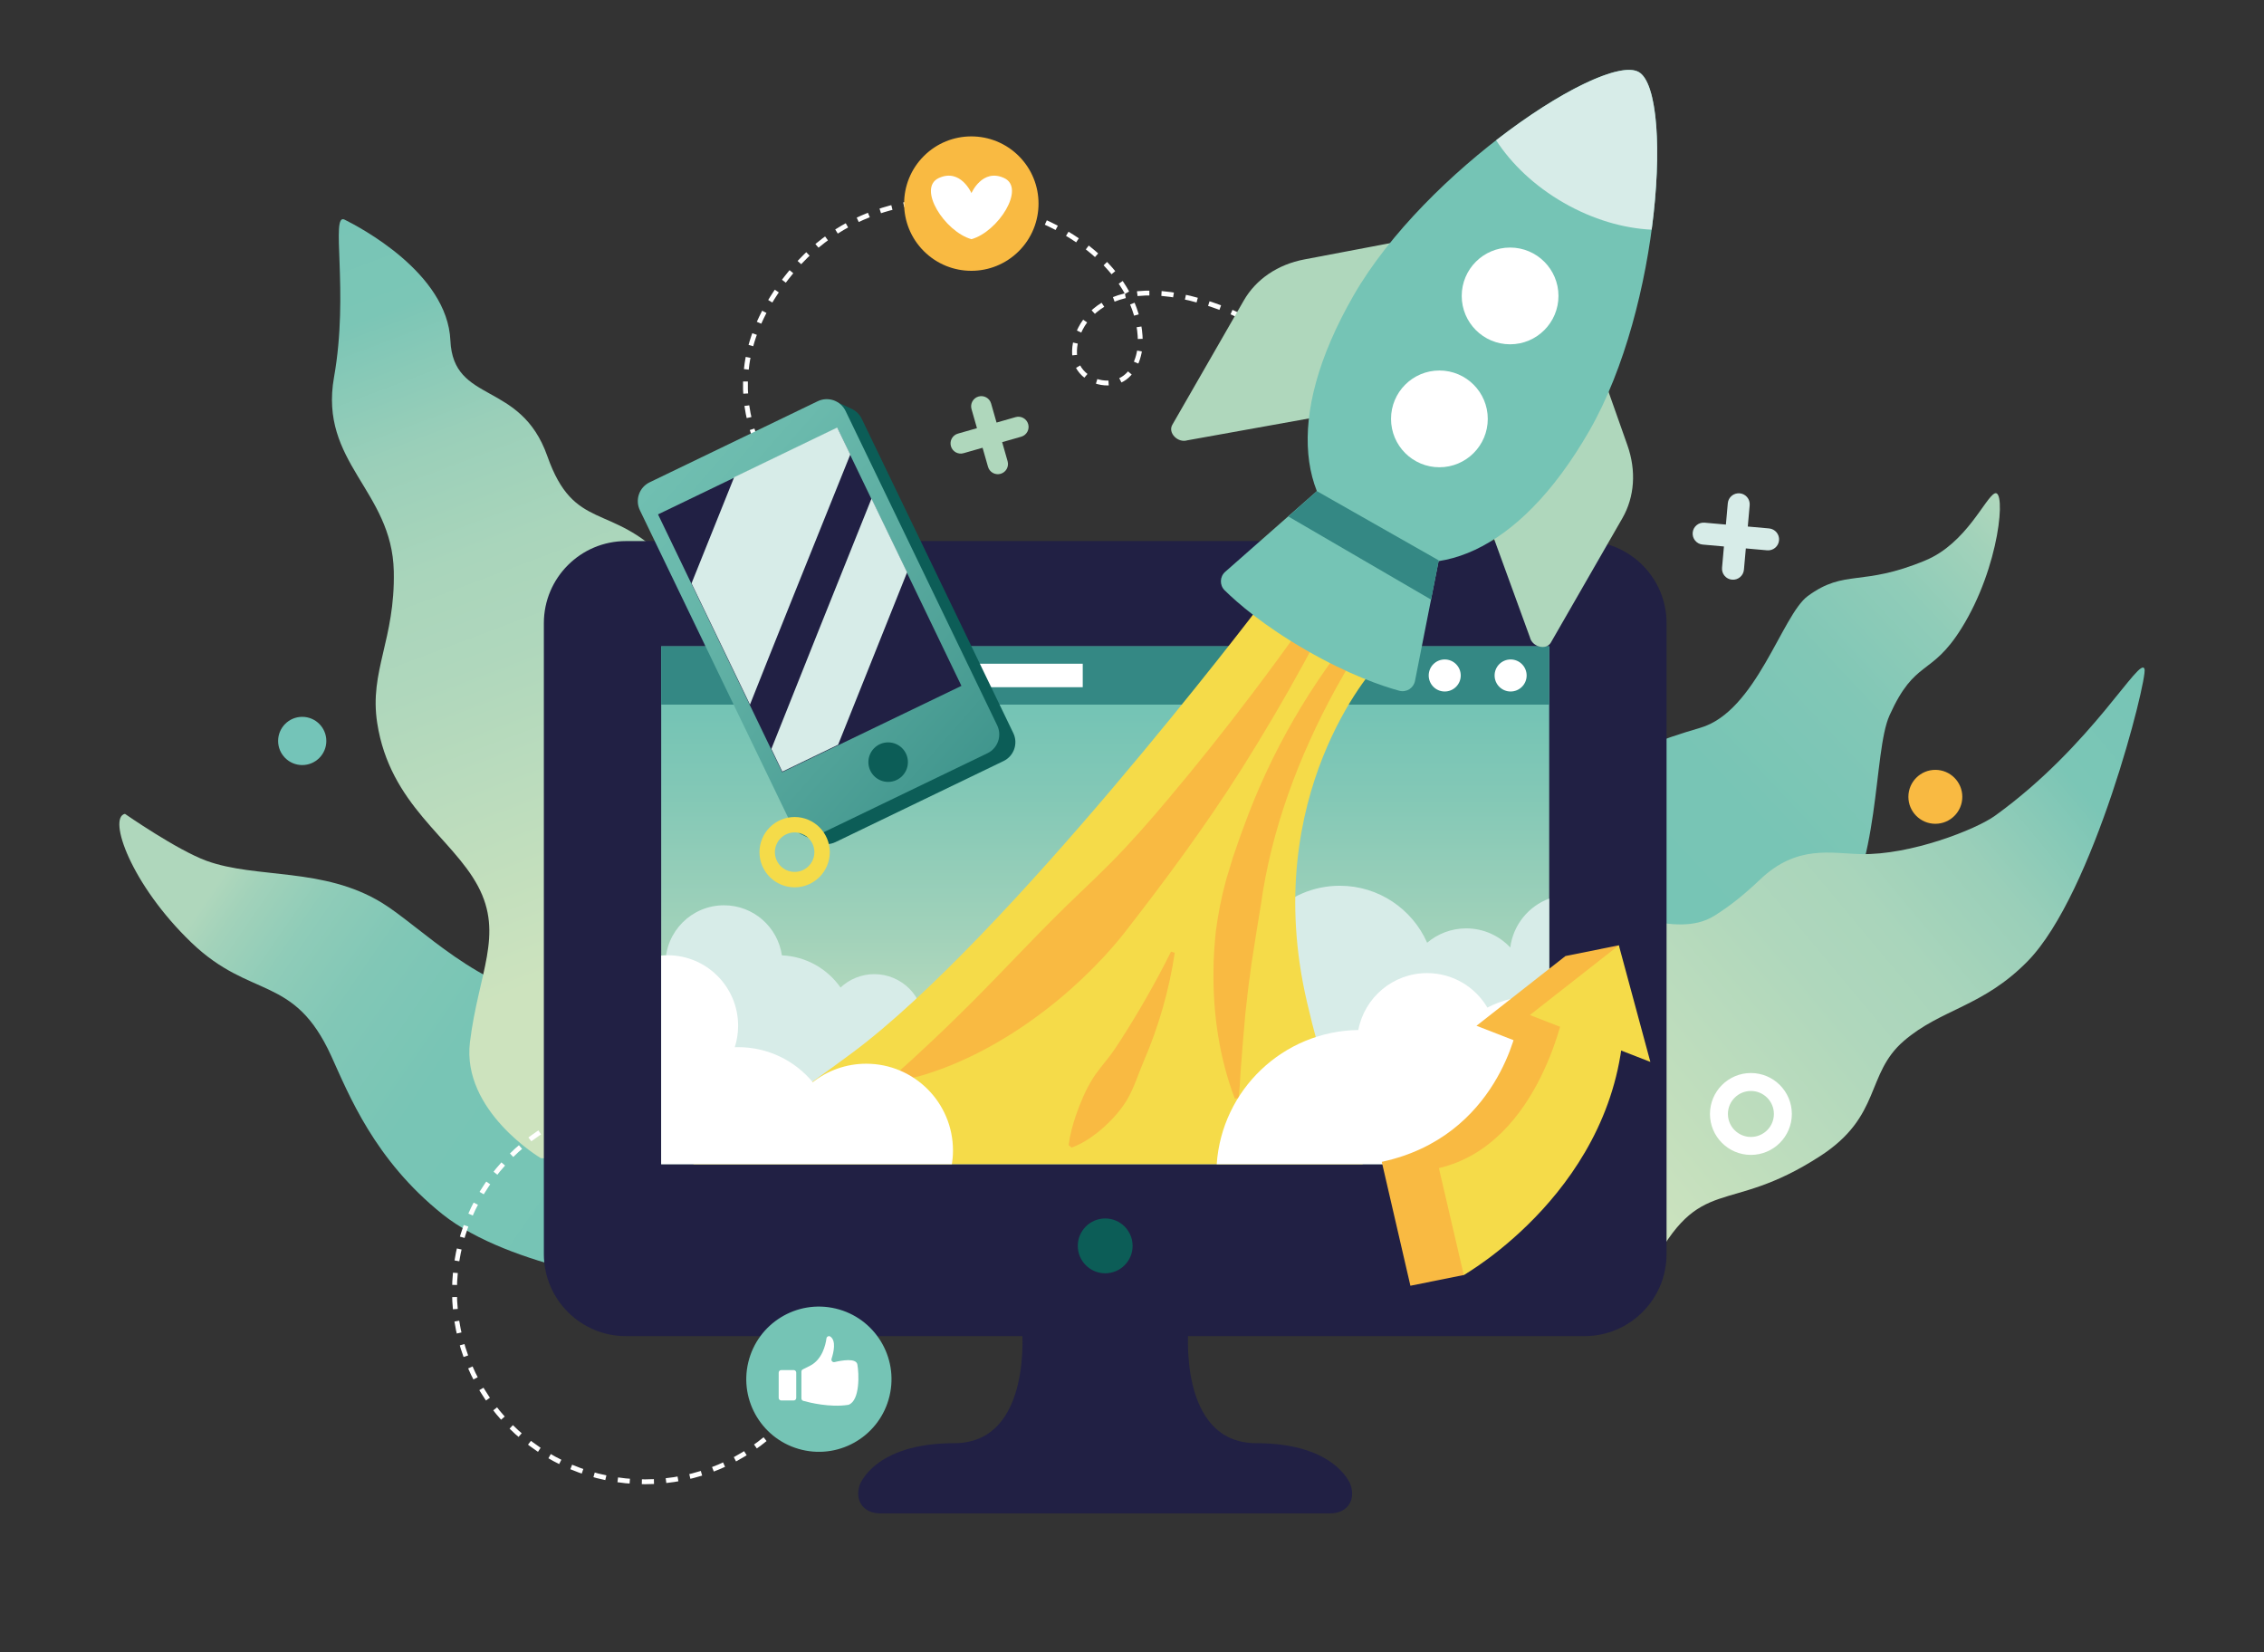 <?xml version="1.0" encoding="utf-8"?>
<!-- Generator: Adobe Illustrator 26.1.0, SVG Export Plug-In . SVG Version: 6.00 Build 0)  -->
<svg version="1.1" id="Layer_1" xmlns="http://www.w3.org/2000/svg" xmlns:xlink="http://www.w3.org/1999/xlink" x="0px" y="0px"
	 viewBox="0 0 1276.34 931.4" style="enable-background:new 0 0 1276.34 931.4;" xml:space="preserve">
<rect x="0" y="0" width="1276.34" height="931.4" fill="#333333" stroke="none"/>
<style type="text/css">
	.st0{fill:url(#SVGID_1_);}
	.st1{fill:url(#SVGID_00000183214863124043994630000018430467693749867167_);}
	.st2{fill:url(#SVGID_00000044145488577792143320000014953702268152217789_);}
	.st3{fill:url(#SVGID_00000046309655715340797930000018107164735787968699_);}
	.st4{fill:none;stroke:#FFFFFF;stroke-width:2.728;stroke-miterlimit:10;stroke-dasharray:6.82;}
	.st5{fill:#212044;}
	.st6{fill:url(#SVGID_00000119092913313312730700000002933987914165840028_);}
	.st7{fill:#0C5D57;}
	.st8{fill:#348884;}
	.st9{fill:#FFFFFF;}
	.st10{fill:#D7ECE8;}
	.st11{fill:none;stroke:#FFFFFF;stroke-width:2.728;stroke-miterlimit:10;}
	.st12{fill:none;stroke:#FFFFFF;stroke-width:2.728;stroke-miterlimit:10;stroke-dasharray:6.836,6.836;}
	.st13{fill:url(#SVGID_00000049909426283010970020000000840078855335659663_);}
	.st14{fill:#F5DB49;}
	.st15{fill:#F9BA42;}
	.st16{fill:#75C4B5;}
	.st17{fill:#AFD7BC;}
	.st18{fill:#74C4B8;}
</style>
<g>
	<linearGradient id="SVGID_1_" gradientUnits="userSpaceOnUse" x1="396.356" y1="699.659" x2="116.016" y2="506.638">
		<stop  offset="0" style="stop-color:#75C4B5"/>
		<stop  offset="0.519" style="stop-color:#78C5B5"/>
		<stop  offset="0.706" style="stop-color:#81C7B6"/>
		<stop  offset="0.839" style="stop-color:#8FCCB8"/>
		<stop  offset="0.946" style="stop-color:#A2D2BA"/>
		<stop  offset="1" style="stop-color:#AFD7BC"/>
	</linearGradient>
	<path class="st0" d="M379.01,634.29c0,0-22.09-66.03-65.28-70.9s-76.59-41.1-98.41-54.48c-33.01-20.24-70.82-13.44-98.91-23.68
		c-16.66-6.08-45.97-26.47-45.97-26.47c-9.81,2.1,3.4,39.85,37.49,72.59c33.54,32.21,57.81,17.76,78.83,63.94
		c9.95,21.86,24.38,58.51,62.69,89.16c38.31,30.65,116.32,39.7,116.32,39.7L379.01,634.29z"/>
	<g>
		
			<linearGradient id="SVGID_00000067957383052153096540000016805563152909603714_" gradientUnits="userSpaceOnUse" x1="151.569" y1="76.298" x2="384.42" y2="540.468" gradientTransform="matrix(0.995 0.104 -0.104 0.995 40.739 -27.634)">
			<stop  offset="0" style="stop-color:#75C4B5"/>
			<stop  offset="0.224" style="stop-color:#7BC6B6"/>
			<stop  offset="0.231" style="stop-color:#7DC6B6"/>
			<stop  offset="0.373" style="stop-color:#9ACFB9"/>
			<stop  offset="0.505" style="stop-color:#A9D5BB"/>
			<stop  offset="0.616" style="stop-color:#AFD7BC"/>
			<stop  offset="0.966" style="stop-color:#CDE3BE"/>
		</linearGradient>
		<path style="fill:url(#SVGID_00000067957383052153096540000016805563152909603714_);" d="M304.89,652.85
			c0,0-44.74-26.54-39.95-65.45c4.79-38.91,19.15-60.42,4.53-87.87c-14.62-27.45-49.65-45.74-56.82-91.99
			c-4.55-29.33,10.18-46.94,9.35-85.57c-0.98-45.59-42.25-61.26-33.69-109.38s-2.18-92.83,5.93-88.79
			c8.11,4.03,57.97,29.93,59.67,68.11c1.6,36.08,39.55,22.29,54.65,65.2c15.1,42.91,35.76,26,66.92,58.26
			c30.68,31.77,50.57,69.75,50.57,69.75L388.6,656.05L304.89,652.85z"/>
	</g>
	<g>
		
			<linearGradient id="SVGID_00000013901733345480885210000010589407988885832877_" gradientUnits="userSpaceOnUse" x1="810.364" y1="626.433" x2="1150.449" y2="306.263">
			<stop  offset="0" style="stop-color:#75C4B5"/>
			<stop  offset="0.519" style="stop-color:#78C5B5"/>
			<stop  offset="0.706" style="stop-color:#81C7B6"/>
			<stop  offset="0.839" style="stop-color:#8FCCB8"/>
			<stop  offset="0.946" style="stop-color:#A2D2BA"/>
			<stop  offset="1" style="stop-color:#AFD7BC"/>
		</linearGradient>
		<path style="fill:url(#SVGID_00000013901733345480885210000010589407988885832877_);" d="M898.84,435.77
			c0,0,12.8-11.8,59.79-25.55c31.53-9.23,45.93-63.55,60.54-74.25c21.08-15.44,30.25-5.02,66.39-20.12
			c22.83-9.53,33.49-35.04,38.89-37.69c6.61-3.24,3.14,41.12-18.72,76.1c-17.15,27.45-26.05,16.9-40.51,49.01
			c-9.37,20.8-4.82,87.01-31.43,119.66c-26.61,32.65-112.4,36.02-112.4,36.02L898.84,435.77z"/>
	</g>
	<g>
		
			<linearGradient id="SVGID_00000084518938850489576650000004951277346512613039_" gradientUnits="userSpaceOnUse" x1="1236.321" y1="356.32" x2="874.789" y2="658.107">
			<stop  offset="0" style="stop-color:#75C4B5"/>
			<stop  offset="0.224" style="stop-color:#7BC6B6"/>
			<stop  offset="0.231" style="stop-color:#7DC6B6"/>
			<stop  offset="0.373" style="stop-color:#9ACFB9"/>
			<stop  offset="0.505" style="stop-color:#A9D5BB"/>
			<stop  offset="0.616" style="stop-color:#AFD7BC"/>
			<stop  offset="0.966" style="stop-color:#CDE3BE"/>
		</linearGradient>
		<path style="fill:url(#SVGID_00000084518938850489576650000004951277346512613039_);" d="M1124.72,459.81
			c-10.8,7.79-47.66,22.28-75.73,21.64c-16.54-0.38-35.88-5.42-56.49,14.1c-9.4,8.9-17.13,15.09-26.03,20.67
			c-22.6,14.15-55.09-8.38-72.14,4.84c-26.83,20.8-7.82,40.99-12.41,45.73l-4.71,4.87l-2.49,6.1c-0.42,1.02-10.31,25.3-18.8,51.92
			c-16.03,50.26-16.77,74.21-2.83,91.53c6.79,8.44,16.74,13.96,27.74,15.67c3.29,0.51,6.67,0.68,10.1,0.48
			c32.75-1.87,36.33-15.87,39.47-21.93c28.54-55.03,42.48-29.26,95.74-63.76c34.84-22.57,25.44-46.2,47.17-64.92
			c21.09-18.16,44.52-19.12,69.8-44.94c37.33-38.13,67.47-158.86,65.89-164.6C1206.68,368.79,1179.75,420.1,1124.72,459.81z"/>
	</g>
	<circle class="st4" cx="363.63" cy="727.86" r="107.41"/>
	<path class="st5" d="M893.23,753.17H352.9c-25.57,0-46.3-20.73-46.3-46.3V351.3c0-25.57,20.73-46.3,46.3-46.3h540.33
		c25.57,0,46.3,20.73,46.3,46.3v355.57C939.53,732.44,918.8,753.17,893.23,753.17z"/>
	
		<linearGradient id="SVGID_00000003102507042800451320000006472750167800564615_" gradientUnits="userSpaceOnUse" x1="623.06" y1="401.362" x2="623.06" y2="557.685">
		<stop  offset="0" style="stop-color:#75C4B5"/>
		<stop  offset="0.3" style="stop-color:#83C8B6"/>
		<stop  offset="0.812" style="stop-color:#A2D2BA"/>
		<stop  offset="1" style="stop-color:#AFD7BC"/>
	</linearGradient>
	
		<rect x="372.75" y="364.34" style="fill:url(#SVGID_00000003102507042800451320000006472750167800564615_);" width="500.62" height="291.91"/>
	<circle class="st7" cx="623.06" cy="702.29" r="15.45"/>
	<path id="XMLID_00000111150912884363827360000001947530365150253496_" class="st5" d="M708.32,813.52
		c-45.01,0-38.27-66.22-38.27-66.22c-0.46-9.34-8.42-15.98-17.69-14.74l-12.43,0.32c-9.27,1.24-34.44,1.24-43.72,0l-2.43-0.32
		c-9.27-1.24-17.23,5.4-17.69,14.74c0,0,6.74,66.22-38.27,66.22S484.69,837,484.69,837c-3.05,8.84,2.11,16.08,11.46,16.08h94.21
		c9.35,0,24.07,0,32.69,0s23.34,0,32.69,0h94.21c9.35,0,14.51-7.24,11.46-16.08C761.43,837,753.33,813.52,708.32,813.52z"/>
	<g>
		<rect x="372.75" y="364.34" class="st8" width="500.62" height="32.84"/>
		<rect x="435.43" y="374.14" class="st9" width="174.97" height="13.23"/>
		<circle class="st9" cx="814.47" cy="380.76" r="9.03"/>
		<circle class="st9" cx="851.62" cy="380.76" r="9.03"/>
	</g>
	<path class="st10" d="M492.9,549.12c-7.37,0-14.05,2.88-19.04,7.54c-7.39-10.52-19.39-17.55-33.07-18.14
		c-2.31-15.96-16.04-28.22-32.64-28.22c-18.22,0-32.99,14.77-32.99,32.99c0,14.22,9,26.34,21.61,30.97
		c-0.37,2.25-0.56,4.55-0.56,6.91c0,23.58,19.12,42.7,42.7,42.7c16.78,0,31.29-9.69,38.27-23.77c4.48,3.06,9.89,4.85,15.72,4.85
		c15.42,0,27.92-12.5,27.92-27.92S508.31,549.12,492.9,549.12z"/>
	<path class="st10" d="M851.42,534.09c-6.22-6.62-15.04-10.77-24.84-10.77c-8.4,0-16.08,3.05-22.02,8.09
		c-8.35-18.91-27.25-32.12-49.25-32.12c-29.72,0-53.82,24.09-53.82,53.82c0,29.72,24.09,53.82,53.82,53.82
		c19.7,0,36.91-10.59,46.29-26.38c6.22,6.71,15.11,10.91,24.98,10.91c17.33,0,31.62-12.94,33.78-29.68
		c3.58,3.81,8.01,6.8,13.01,8.65v-63.92C861.7,510.82,853.06,521.36,851.42,534.09z"/>
	<g id="XMLID_00000065045516200284098540000010134556472088189573_">
		<g>
			<path class="st11" d="M455,290.34c0,0-0.93-0.8-2.5-2.32"/>
			<path class="st12" d="M447.78,283.09c-16.7-18.58-52.7-70.77,0.2-132.06c64.93-75.23,194.51-26.34,194.87,41.49
				c0.04,8.2-3.51,18.46-11.52,21.99c-8.16,3.59-20.81,0.29-24.61-10.15c-5.57-15.32,12-57.19,82.58-30.49
				c64.44,24.38,79.47,110.33,82.51,135.22"/>
			<path class="st11" d="M772.19,312.49c0.23,2.19,0.31,3.39,0.31,3.39"/>
		</g>
	</g>
	<g id="XMLID_00000024688273375185326210000011987256823054046141_">
		<g>
			<path class="st7" d="M479.89,230.38L479.89,230.38l-10.43-4.87l0.35,5.17l-94.48,45.57c-5.86,2.83-8.32,9.87-5.5,15.74
				l83.87,173.88l-2.79,4.01l9.8,4.74c0.13,0.06,0.25,0.13,0.38,0.19l0.12,0.06c0,0,0-0.01,0-0.01c3.04,1.32,6.6,1.37,9.82-0.18
				l94.73-45.69c5.86-2.83,8.32-9.87,5.5-15.74l-85.46-177.18C484.53,233.41,482.39,231.46,479.89,230.38z"/>
			
				<linearGradient id="SVGID_00000064335902589695493440000006948645779612421289_" gradientUnits="userSpaceOnUse" x1="339.514" y1="241.954" x2="566.238" y2="439.571">
				<stop  offset="0" style="stop-color:#75C4B5"/>
				<stop  offset="0.271" style="stop-color:#6BBAAD"/>
				<stop  offset="0.733" style="stop-color:#50A298"/>
				<stop  offset="1" style="stop-color:#3D938B"/>
			</linearGradient>
			<path style="fill:url(#SVGID_00000064335902589695493440000006948645779612421289_);" d="M556.67,424.6l-94.73,45.69
				c-5.86,2.83-12.91,0.37-15.74-5.5l-85.46-177.18c-2.83-5.86-0.37-12.91,5.5-15.74l94.73-45.69c5.86-2.83,12.91-0.37,15.74,5.5
				l85.46,177.18C565,414.73,562.54,421.77,556.67,424.6z"/>
			
				<rect x="400.43" y="257.33" transform="matrix(0.901 -0.434 0.434 0.901 -101.502 231.885)" class="st5" width="112.14" height="161.3"/>
			<path class="st10" d="M491.31,281.06c-18.17,45.25-42.44,105.77-56.45,141.1l6.18,12.81l31.45-15.17
				c10.52-26.4,24.79-62.04,38.88-97.16L491.31,281.06z"/>
			<path class="st10" d="M471.97,240.98L413.89,269c-8.49,21.08-16.78,41.71-24.04,59.84l32.96,68.34
				c10.17-25.77,36.45-91.15,56.53-140.94L471.97,240.98z"/>
		</g>
		<circle class="st7" cx="500.7" cy="429.61" r="11.14"/>
	</g>
	<g>
		<path class="st14" d="M768.28,656.25c0,0-16.1-25.35-31.48-91.47c-27.23-117.02,38.6-188.93,38.6-188.93l-65.82-33.52
			c0,0-142.13,186.93-229.9,251.71c-30.04,22.17-61.05,43.6-88.86,62.21H768.28z"/>
		<g>
			<path class="st15" d="M765.73,312.31c-18.96,41.96-41.32,82.33-65.86,121.28c-20.36,32.12-42.89,62.62-66.33,92.68
				c-28.11,35.21-71.37,67.76-114.95,80.28c-4.24,1.08-8.47,2.08-12.75,2.84l-1.48-3.07c4.6-4.63,9.38-8.45,13.95-12.91
				c10.47-9.61,20.81-19.66,30.85-29.7c19.95-20.1,38.86-40.7,59.48-60.25c5.78-5.43,11.93-11.47,17.52-17.06
				c11.35-11.45,22.53-24.22,32.85-36.54c15.8-18.76,31.48-38.42,46.26-57.96c20.02-26.37,39.23-53.5,57.43-81.19
				C762.72,310.7,765.73,312.31,765.73,312.31L765.73,312.31z"/>
		</g>
		<g id="XMLID_00000016790331712613978040000016688723909551719846_">
			<path class="st15" d="M798.01,322.12c-17.46,20.37-32.35,43.08-45.25,66.55c-20.61,37.81-36.04,78.75-41.95,121.47
				c-1.66,9.64-3.14,19.41-4.65,29.07c-0.86,4.69-1.31,9.89-2.06,14.62c-0.19,1.19-0.5,3.69-0.61,4.9c-0.45,4.9-1.2,9.87-1.6,14.78
				c-0.93,9.96-1.71,20.06-2.46,30.05c-0.25,5.14-0.58,10.2-1.15,15.38c0,0-2.16,0.33-2.16,0.33c-8.68-22.8-12.3-47.43-12.01-71.79
				c-0.03-7.45,0.59-14.87,1.29-22.28c1.3-9.98,3.25-19.87,5.92-29.57c0.55-1.8,3.31-10.92,3.81-12.53
				c1.93-5.46,4.01-11.85,6.11-17.23c15.25-42.15,38.13-81.44,66.94-115.68c8.81-10.47,18.09-20.48,28.28-29.64L798.01,322.12
				L798.01,322.12z"/>
		</g>
		<g>
			<path id="XMLID_00000035499002610802329500000003137020608082712967_" class="st16" d="M797.71,383.85
				c-0.8,4.05-4.86,6.6-8.85,5.52c-9.66-2.63-28.21-8.9-52.39-22.81c-24.18-13.9-38.93-26.78-46.07-33.81
				c-2.94-2.9-2.79-7.7,0.32-10.43l54.33-47.82c2.3-2.02,5.63-2.35,8.28-0.83l54.93,31.59c2.65,1.52,4.04,4.57,3.45,7.57
				L797.71,383.85z"/>
			<g>
				<path class="st17" d="M894.56,186.15l22.9,64.83c5.08,14.37,4.06,29.13-2.84,41.13l-40.31,70.1c-2.58,4.49-10.52,2.53-11.8-2.92
					l-31.19-85.65l51.63-89.78C885.38,179.61,892.77,181.07,894.56,186.15z"/>
				<path class="st17" d="M802.86,133.42l-67.55,12.82c-14.98,2.84-27.21,11.15-34.12,23.15l-40.31,70.1
					c-2.58,4.49,3.11,10.36,8.46,8.72l89.71-16.13l51.63-89.78C813.13,138.06,808.15,132.42,802.86,133.42z"/>
			</g>
			<path class="st16" d="M763.11,166.5C803.58,96.13,904.55,29.51,923.88,40.62s12.54,131.9-27.92,202.26
				c-40.46,70.37-89.4,86.66-126.09,65.57C733.19,287.36,722.65,236.86,763.11,166.5z"/>
			<path class="st10" d="M881.52,114.29c16.4,9.43,33.7,14.42,49.61,15.18c6-44.8,3.19-82.85-7.25-88.85s-44.74,10.7-80.44,38.43
				C852.1,92.42,865.11,104.86,881.52,114.29z"/>
			<circle class="st9" cx="851.32" cy="166.81" r="27.27"/>
			<circle class="st9" cx="811.47" cy="236.12" r="27.27"/>
		</g>
		<g>
			<path class="st15" d="M602.44,645.48c0.78-5.95,2.26-11.16,3.92-16.19c2.57-7.43,5.41-14.4,9.47-20.97
				c2.23-3.76,6.42-8.66,9.12-12.18c2.31-2.89,4.5-6.31,6.55-9.4c10.44-16.27,20.02-32.94,28.68-50.32c0,0,2.09,0.64,2.09,0.64
				c-3.12,20.93-9.06,41.6-17.46,61.07c-3.17,7.32-5.47,15.22-9.62,22.12c-4.25,6.91-9.97,12.86-16.26,17.98
				c-4.49,3.5-9.36,6.71-14.82,8.65C604.12,646.88,602.44,645.48,602.44,645.48L602.44,645.48z"/>
		</g>
	</g>
	<path id="XMLID_00000050635095841918170030000011364156395525911999_" class="st9" d="M873.37,656.25v-94.1
		c-2.75-0.4-5.56-0.62-8.42-0.62c-9.53,0-18.52,2.33-26.43,6.43c-6.87-11.63-19.52-19.43-34-19.43c-19.27,0-35.3,13.81-38.77,32.07
		c-42.44,0.63-76.98,33.78-79.82,75.65H873.37z"/>
	<path id="XMLID_00000052798063426497481290000014119260134614838187_" class="st9" d="M536.64,656.25c0.4-2.52,0.61-5.09,0.61-7.72
		c0-27.02-21.9-48.92-48.92-48.92c-11.37,0-21.83,3.89-30.13,10.4c-10.04-12.06-25.16-19.74-42.08-19.74
		c-0.63,0-1.26,0.03-1.89,0.05c1.22-3.82,1.89-7.89,1.89-12.12c0-21.94-17.79-39.73-39.73-39.73c-1.23,0-2.44,0.06-3.64,0.17v117.61
		H536.64z"/>
	<g>
		
			<ellipse transform="matrix(0.707 -0.707 0.707 0.707 79.288 420.857)" class="st15" cx="547.66" cy="114.72" rx="37.89" ry="37.89"/>
		<path class="st9" d="M566.08,100.36c-12.28-5.67-18.42,8.5-18.42,8.5s-6.14-14.17-18.42-8.5c-12.28,5.67,3.31,30.22,18.42,34.47
			C562.77,130.58,578.36,106.03,566.08,100.36z"/>
	</g>
	<path class="st10" d="M997.32,297.87l-12-1.07l1.07-12c0.3-3.41-2.21-6.42-5.62-6.72c-3.41-0.3-6.42,2.21-6.72,5.62l-1.07,12
		l-12-1.07c-3.41-0.3-6.42,2.21-6.72,5.62c-0.3,3.41,2.21,6.42,5.62,6.72l12,1.07l-1.07,12c-0.3,3.41,2.21,6.42,5.62,6.72
		c3.41,0.3,6.42-2.21,6.72-5.62l1.07-12l12,1.07c3.41,0.3,6.42-2.21,6.72-5.62C1003.25,301.19,1000.73,298.18,997.32,297.87z"/>
	<g>
		<path class="st17" d="M572.55,235.13l-10.74,3.07l-3.07-10.74c-0.87-3.05-4.05-4.82-7.1-3.94c-3.05,0.87-4.82,4.05-3.94,7.1
			l3.07,10.74l-10.74,3.07c-3.05,0.87-4.82,4.05-3.94,7.1s4.05,4.82,7.1,3.94l10.74-3.07l3.07,10.74c0.87,3.05,4.05,4.82,7.1,3.94
			c3.05-0.87,4.82-4.05,3.94-7.1l-3.07-10.74l10.74-3.07c3.05-0.87,4.82-4.05,3.94-7.1S575.6,234.25,572.55,235.13z"/>
	</g>
	<g>
		<path class="st9" d="M987.08,651.01c-12.73,0-23.08-10.35-23.08-23.08c0-12.73,10.35-23.08,23.08-23.08
			c12.73,0,23.08,10.35,23.08,23.08C1010.16,640.66,999.8,651.01,987.08,651.01z M987.08,614.97c-7.15,0-12.96,5.81-12.96,12.96
			s5.81,12.96,12.96,12.96s12.96-5.81,12.96-12.96S994.22,614.97,987.08,614.97z"/>
	</g>
	<g>
		<path class="st14" d="M447.98,500.18c-10.93,0-19.82-8.89-19.82-19.82c0-10.93,8.89-19.82,19.82-19.82
			c10.93,0,19.82,8.89,19.82,19.82C467.8,491.28,458.91,500.18,447.98,500.18z M447.98,469.23c-6.14,0-11.13,4.99-11.13,11.13
			c0,6.14,4.99,11.13,11.13,11.13s11.13-4.99,11.13-11.13C459.11,474.22,454.12,469.23,447.98,469.23z"/>
	</g>
	<g>
		
			<ellipse transform="matrix(0.232 -0.973 0.973 0.232 -402.036 1046.023)" class="st16" cx="461.45" cy="777.63" rx="40.92" ry="40.92"/>
		<g>
			<path class="st9" d="M483.34,769.11c-0.69-3.68-8.62-2.32-12.85-1.32c-1.09,0.26-2.05-0.77-1.7-1.84
				c1.19-3.66,2.72-10.24-0.71-12.55c-0.86-0.58-2.02,0.02-2.16,1.04c-0.49,3.63-2.35,11.83-9.15,15.37l-4.17,2.09
				c-0.49,0.24-0.8,0.74-0.8,1.29v15.07c0,0.65,0.42,1.21,1.05,1.39c3.48,0.97,15.02,3.85,25.28,2.26c0.12-0.02,0.24-0.05,0.35-0.09
				C484.91,789.31,484.28,774.1,483.34,769.11z"/>
			<path class="st9" d="M447.44,772.29h-7.01c-0.8,0-1.44,0.65-1.44,1.44l0,14.27c0,0.8,0.65,1.44,1.44,1.44h7.01
				c0.8,0,1.44-0.65,1.44-1.44v-14.27C448.88,772.94,448.23,772.29,447.44,772.29z"/>
		</g>
	</g>
	<circle class="st18" cx="170.38" cy="417.67" r="13.59"/>
	<circle class="st15" cx="1091.06" cy="449.16" r="15.2"/>
	<g>
		<g>
			<path class="st15" d="M795.12,724.76l30.09-6.05c27.58-18.74,67.19-68.45,60.26-139.49l-29.86-1.96c0,0-10.61,63.46-76.63,77.66
				L795.12,724.76z"/>
			<polygon class="st15" points="832.38,578.22 900.31,604.64 912.63,532.86 882.54,538.91 			"/>
		</g>
		<g>
			<path class="st14" d="M825.21,718.71c0,0,88.05-49.66,90.36-145.54l-32.84-7.62c0,0-13.53,79.23-71.55,92.91L825.21,718.71z"/>
			<polygon class="st14" points="862.47,572.17 930.4,598.59 912.63,532.86 			"/>
		</g>
	</g>
	<polygon class="st8" points="742.39,276.84 811.1,315.88 806.75,337.98 726.29,291.13 	"/>
</g>
</svg>
